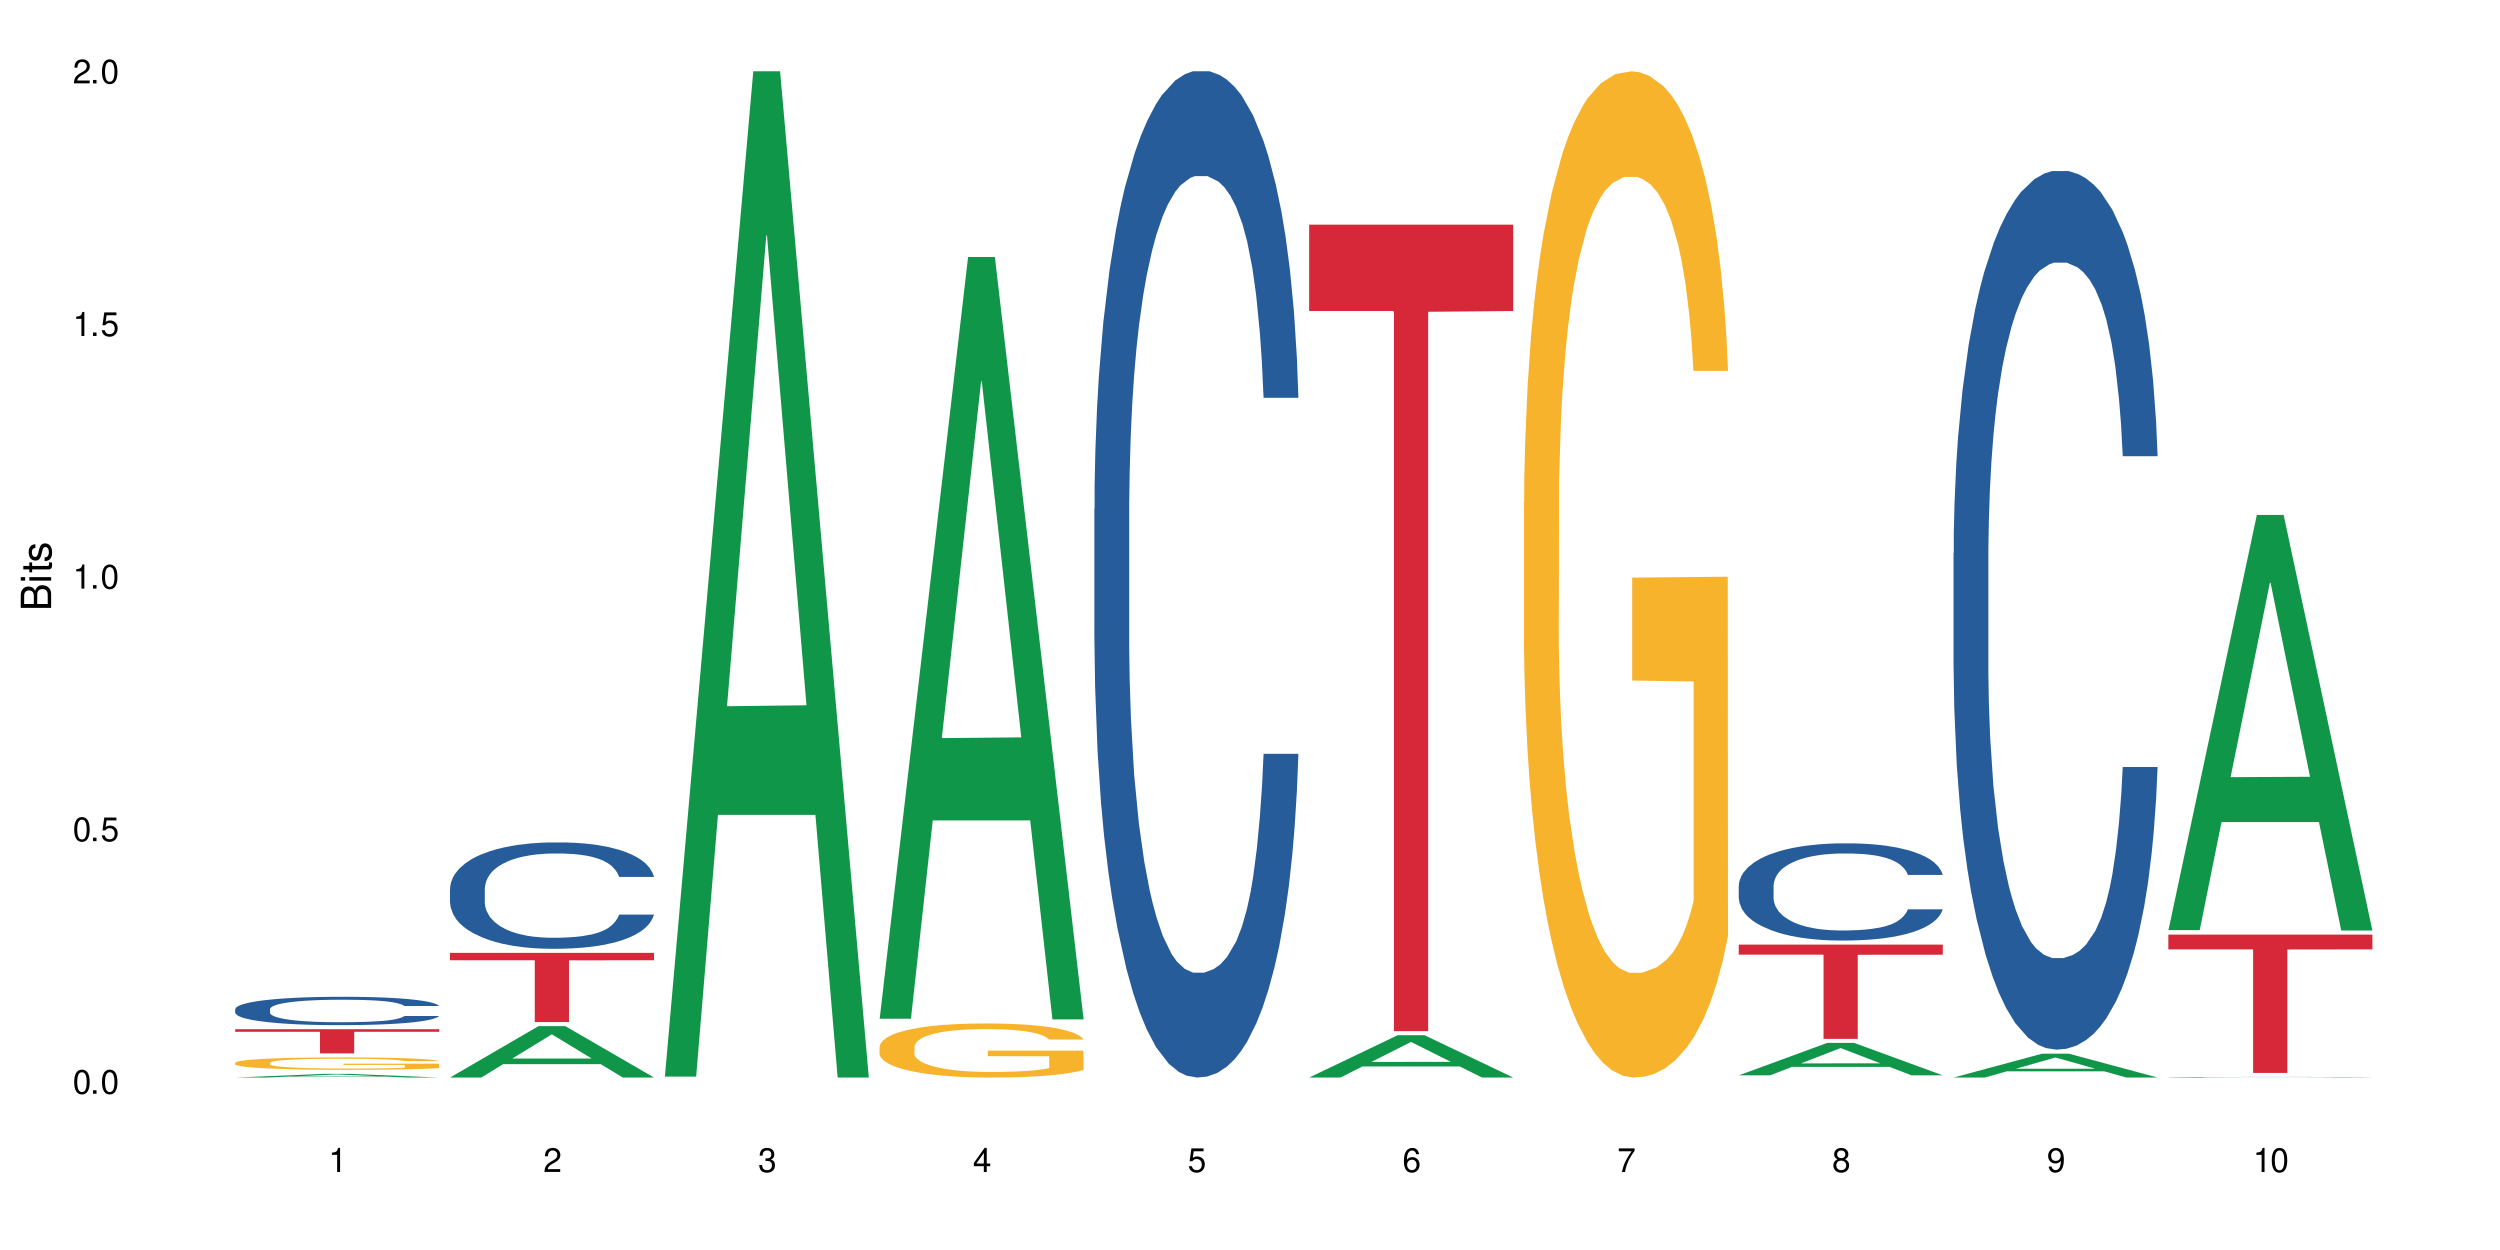 <?xml version="1.0" encoding="UTF-8"?>
<svg xmlns="http://www.w3.org/2000/svg" xmlns:xlink="http://www.w3.org/1999/xlink" width="720" height="360" viewBox="0 0 720 360">
<defs>
<g>
<g id="glyph-0-0">
</g>
<g id="glyph-0-1">
<path d="M 2.641 -6.938 C 2 -6.938 1.422 -6.656 1.078 -6.172 C 0.641 -5.562 0.406 -4.641 0.406 -3.359 C 0.406 -1.016 1.188 0.219 2.641 0.219 C 4.078 0.219 4.859 -1.016 4.859 -3.297 C 4.859 -4.641 4.656 -5.547 4.203 -6.172 C 3.844 -6.656 3.281 -6.938 2.641 -6.938 Z M 2.641 -6.188 C 3.547 -6.188 4 -5.25 4 -3.375 C 4 -1.406 3.562 -0.484 2.625 -0.484 C 1.734 -0.484 1.281 -1.438 1.281 -3.344 C 1.281 -5.25 1.734 -6.188 2.641 -6.188 Z M 2.641 -6.188 "/>
</g>
<g id="glyph-0-2">
<path d="M 1.828 -1 L 0.828 -1 L 0.828 0 L 1.828 0 Z M 1.828 -1 "/>
</g>
<g id="glyph-0-3">
<path d="M 4.562 -6.797 L 1.062 -6.797 L 0.547 -3.094 L 1.328 -3.094 C 1.719 -3.562 2.047 -3.734 2.578 -3.734 C 3.484 -3.734 4.062 -3.109 4.062 -2.094 C 4.062 -1.125 3.484 -0.531 2.578 -0.531 C 1.828 -0.531 1.375 -0.906 1.188 -1.672 L 0.328 -1.672 C 0.453 -1.109 0.547 -0.844 0.75 -0.594 C 1.125 -0.078 1.828 0.219 2.594 0.219 C 3.969 0.219 4.922 -0.781 4.922 -2.219 C 4.922 -3.562 4.031 -4.484 2.719 -4.484 C 2.25 -4.484 1.859 -4.359 1.469 -4.062 L 1.734 -5.969 L 4.562 -5.969 Z M 4.562 -6.797 "/>
</g>
<g id="glyph-0-4">
<path d="M 2.484 -4.938 L 2.484 0 L 3.328 0 L 3.328 -6.938 L 2.766 -6.938 C 2.469 -5.875 2.281 -5.734 0.984 -5.562 L 0.984 -4.938 Z M 2.484 -4.938 "/>
</g>
<g id="glyph-0-5">
<path d="M 4.859 -0.828 L 1.281 -0.828 C 1.359 -1.406 1.672 -1.781 2.5 -2.281 L 3.469 -2.828 C 4.406 -3.344 4.906 -4.062 4.906 -4.906 C 4.906 -5.484 4.672 -6.031 4.266 -6.406 C 3.859 -6.766 3.375 -6.938 2.719 -6.938 C 1.859 -6.938 1.219 -6.625 0.844 -6.031 C 0.609 -5.672 0.5 -5.234 0.484 -4.531 L 1.328 -4.531 C 1.359 -5.016 1.406 -5.281 1.531 -5.516 C 1.75 -5.938 2.188 -6.203 2.703 -6.203 C 3.469 -6.203 4.031 -5.641 4.031 -4.891 C 4.031 -4.344 3.719 -3.859 3.125 -3.516 L 2.234 -3 C 0.812 -2.172 0.406 -1.531 0.328 -0.016 L 4.859 -0.016 Z M 4.859 -0.828 "/>
</g>
<g id="glyph-0-6">
<path d="M 2.125 -3.188 L 2.578 -3.188 C 3.5 -3.188 3.984 -2.766 3.984 -1.922 C 3.984 -1.062 3.469 -0.531 2.594 -0.531 C 1.656 -0.531 1.203 -1 1.156 -2.016 L 0.312 -2.016 C 0.344 -1.453 0.438 -1.094 0.609 -0.781 C 0.953 -0.109 1.625 0.219 2.547 0.219 C 3.953 0.219 4.859 -0.625 4.859 -1.938 C 4.859 -2.828 4.516 -3.297 3.703 -3.594 C 4.344 -3.844 4.656 -4.328 4.656 -5.031 C 4.656 -6.219 3.875 -6.938 2.578 -6.938 C 1.203 -6.938 0.484 -6.172 0.453 -4.703 L 1.297 -4.703 C 1.312 -5.125 1.344 -5.359 1.453 -5.578 C 1.641 -5.969 2.062 -6.203 2.594 -6.203 C 3.344 -6.203 3.797 -5.75 3.797 -5 C 3.797 -4.516 3.609 -4.219 3.25 -4.047 C 3.016 -3.953 2.703 -3.922 2.125 -3.906 Z M 2.125 -3.188 "/>
</g>
<g id="glyph-0-7">
<path d="M 3.141 -1.672 L 3.141 0 L 3.984 0 L 3.984 -1.672 L 4.984 -1.672 L 4.984 -2.438 L 3.984 -2.438 L 3.984 -6.938 L 3.359 -6.938 L 0.266 -2.578 L 0.266 -1.672 Z M 3.141 -2.438 L 1 -2.438 L 3.141 -5.5 Z M 3.141 -2.438 "/>
</g>
<g id="glyph-0-8">
<path d="M 4.781 -5.125 C 4.609 -6.266 3.891 -6.938 2.844 -6.938 C 2.094 -6.938 1.422 -6.578 1.031 -5.953 C 0.594 -5.266 0.406 -4.422 0.406 -3.172 C 0.406 -2 0.578 -1.25 0.984 -0.641 C 1.359 -0.078 1.953 0.219 2.703 0.219 C 3.984 0.219 4.922 -0.75 4.922 -2.094 C 4.922 -3.375 4.062 -4.281 2.844 -4.281 C 2.172 -4.281 1.641 -4.031 1.281 -3.516 C 1.281 -5.234 1.828 -6.188 2.797 -6.188 C 3.391 -6.188 3.797 -5.797 3.938 -5.125 Z M 2.734 -3.531 C 3.547 -3.531 4.062 -2.953 4.062 -2.031 C 4.062 -1.156 3.484 -0.531 2.703 -0.531 C 1.922 -0.531 1.328 -1.188 1.328 -2.078 C 1.328 -2.938 1.906 -3.531 2.734 -3.531 Z M 2.734 -3.531 "/>
</g>
<g id="glyph-0-9">
<path d="M 4.984 -6.797 L 0.438 -6.797 L 0.438 -5.969 L 4.109 -5.969 C 2.5 -3.656 1.828 -2.234 1.328 0 L 2.219 0 C 2.594 -2.172 3.453 -4.047 4.984 -6.094 Z M 4.984 -6.797 "/>
</g>
<g id="glyph-0-10">
<path d="M 3.75 -3.656 C 4.469 -4.094 4.688 -4.438 4.688 -5.078 C 4.688 -6.172 3.844 -6.938 2.641 -6.938 C 1.438 -6.938 0.594 -6.172 0.594 -5.094 C 0.594 -4.438 0.812 -4.094 1.516 -3.656 C 0.734 -3.266 0.359 -2.703 0.359 -1.922 C 0.359 -0.656 1.281 0.219 2.641 0.219 C 3.984 0.219 4.922 -0.656 4.922 -1.922 C 4.922 -2.703 4.531 -3.266 3.75 -3.656 Z M 2.641 -6.188 C 3.359 -6.188 3.812 -5.75 3.812 -5.062 C 3.812 -4.406 3.344 -3.984 2.641 -3.984 C 1.922 -3.984 1.453 -4.406 1.453 -5.078 C 1.453 -5.75 1.922 -6.188 2.641 -6.188 Z M 2.641 -3.266 C 3.484 -3.266 4.062 -2.719 4.062 -1.906 C 4.062 -1.078 3.484 -0.531 2.625 -0.531 C 1.797 -0.531 1.219 -1.094 1.219 -1.906 C 1.219 -2.719 1.781 -3.266 2.641 -3.266 Z M 2.641 -3.266 "/>
</g>
<g id="glyph-0-11">
<path d="M 0.516 -1.578 C 0.672 -0.453 1.406 0.219 2.438 0.219 C 3.188 0.219 3.859 -0.141 4.266 -0.766 C 4.688 -1.453 4.891 -2.297 4.891 -3.547 C 4.891 -4.719 4.703 -5.453 4.312 -6.078 C 3.938 -6.641 3.344 -6.938 2.594 -6.938 C 1.297 -6.938 0.359 -5.969 0.359 -4.625 C 0.359 -3.344 1.234 -2.453 2.453 -2.453 C 3.094 -2.453 3.578 -2.672 4.016 -3.203 C 4 -1.484 3.469 -0.531 2.5 -0.531 C 1.906 -0.531 1.484 -0.906 1.359 -1.578 Z M 2.578 -6.203 C 3.375 -6.203 3.969 -5.531 3.969 -4.641 C 3.969 -3.797 3.391 -3.188 2.547 -3.188 C 1.734 -3.188 1.234 -3.766 1.234 -4.688 C 1.234 -5.562 1.797 -6.203 2.578 -6.203 Z M 2.578 -6.203 "/>
</g>
<g id="glyph-1-0">
</g>
<g id="glyph-1-1">
<path d="M 0 -0.953 L 0 -4.891 C 0 -5.719 -0.234 -6.344 -0.734 -6.797 C -1.188 -7.234 -1.812 -7.469 -2.5 -7.469 C -3.547 -7.469 -4.188 -7 -4.625 -5.875 C -4.984 -6.688 -5.625 -7.094 -6.531 -7.094 C -7.172 -7.094 -7.734 -6.859 -8.141 -6.391 C -8.562 -5.922 -8.75 -5.344 -8.75 -4.5 L -8.75 -0.953 Z M -4.984 -2.062 L -7.766 -2.062 L -7.766 -4.219 C -7.766 -4.844 -7.688 -5.203 -7.453 -5.5 C -7.219 -5.812 -6.859 -5.969 -6.375 -5.969 C -5.891 -5.969 -5.531 -5.812 -5.297 -5.5 C -5.062 -5.203 -4.984 -4.844 -4.984 -4.219 Z M -0.984 -2.062 L -4 -2.062 L -4 -4.781 C -4 -5.766 -3.438 -6.359 -2.484 -6.359 C -1.547 -6.359 -0.984 -5.766 -0.984 -4.781 Z M -0.984 -2.062 "/>
</g>
<g id="glyph-1-2">
<path d="M -6.281 -1.797 L -6.281 -0.797 L 0 -0.797 L 0 -1.797 Z M -8.75 -1.797 L -8.75 -0.797 L -7.484 -0.797 L -7.484 -1.797 Z M -8.75 -1.797 "/>
</g>
<g id="glyph-1-3">
<path d="M -6.281 -3.047 L -6.281 -2.016 L -8.016 -2.016 L -8.016 -1.016 L -6.281 -1.016 L -6.281 -0.172 L -5.469 -0.172 L -5.469 -1.016 L -0.719 -1.016 C -0.078 -1.016 0.281 -1.453 0.281 -2.234 C 0.281 -2.5 0.25 -2.719 0.188 -3.047 L -0.641 -3.047 C -0.609 -2.906 -0.594 -2.766 -0.594 -2.562 C -0.594 -2.141 -0.719 -2.016 -1.156 -2.016 L -5.469 -2.016 L -5.469 -3.047 Z M -6.281 -3.047 "/>
</g>
<g id="glyph-1-4">
<path d="M -4.531 -5.25 C -5.766 -5.25 -6.469 -4.422 -6.469 -2.969 C -6.469 -1.516 -5.719 -0.562 -4.547 -0.562 C -3.562 -0.562 -3.094 -1.062 -2.734 -2.562 L -2.516 -3.484 C -2.344 -4.188 -2.094 -4.469 -1.641 -4.469 C -1.047 -4.469 -0.641 -3.875 -0.641 -3 C -0.641 -2.453 -0.797 -2 -1.062 -1.75 C -1.25 -1.594 -1.422 -1.531 -1.875 -1.469 L -1.875 -0.406 C -0.422 -0.453 0.281 -1.266 0.281 -2.922 C 0.281 -4.5 -0.5 -5.516 -1.719 -5.516 C -2.656 -5.516 -3.172 -4.984 -3.469 -3.734 L -3.703 -2.766 C -3.891 -1.953 -4.156 -1.609 -4.594 -1.609 C -5.188 -1.609 -5.547 -2.125 -5.547 -2.938 C -5.547 -3.75 -5.203 -4.172 -4.531 -4.203 Z M -4.531 -5.25 "/>
</g>
</g>
</defs>
<rect x="-72" y="-36" width="864" height="432" fill="rgb(100%, 100%, 100%)" fill-opacity="1"/>
<path fill-rule="nonzero" fill="rgb(6.275%, 58.824%, 28.235%)" fill-opacity="1" d="M 67.73 310.332 L 67.793 310.332 L 93.223 309.277 L 100.945 309.277 L 126.5 310.332 L 117.52 310.332 L 111.117 310.059 L 83.051 310.059 L 76.773 310.332 L 67.73 310.332 L 85.75 309.941 L 108.543 309.941 L 97.176 309.449 L 96.926 309.449 L 85.688 309.941 L 85.75 309.941 Z M 67.73 310.332 "/>
<path fill-rule="nonzero" fill="rgb(14.51%, 36.078%, 60%)" fill-opacity="1" d="M 67.73 290.633 L 67.801 290.625 L 67.801 290.445 L 68.02 290.16 L 68.52 289.805 L 69.02 289.555 L 70.312 289.117 L 72.102 288.691 L 73.965 288.363 L 75.328 288.168 L 76.547 288.02 L 79.34 287.742 L 81.133 287.602 L 83.066 287.473 L 85.434 287.348 L 87.152 287.273 L 91.023 287.152 L 93.891 287.102 L 96.113 287.078 L 100.914 287.078 L 103.781 287.109 L 105.859 287.145 L 108.152 287.207 L 110.086 287.273 L 113.457 287.438 L 116.465 287.645 L 117.828 287.766 L 119.977 287.996 L 121.625 288.219 L 122.773 288.414 L 124.062 288.691 L 125.207 289.027 L 126.07 289.406 L 126.5 289.727 L 116.465 289.727 L 115.965 289.43 L 115.391 289.199 L 114.316 288.891 L 113.238 288.676 L 111.734 288.461 L 110.375 288.316 L 108.512 288.176 L 106.863 288.086 L 105.141 288.02 L 103.492 287.973 L 100.34 287.93 L 96.684 287.93 L 95.324 287.945 L 92.527 288.004 L 91.023 288.055 L 88.871 288.16 L 87.367 288.258 L 85.578 288.406 L 84.359 288.535 L 82.852 288.727 L 81.777 288.898 L 80.559 289.145 L 79.844 289.332 L 79.199 289.543 L 78.625 289.789 L 78.195 290.051 L 77.906 290.324 L 77.766 290.594 L 77.766 291.75 L 77.906 292.02 L 78.266 292.332 L 79.199 292.789 L 80.559 293.184 L 82.137 293.496 L 83.641 293.719 L 84.5 293.824 L 85.648 293.945 L 87.441 294.094 L 90.02 294.242 L 91.523 294.301 L 93.816 294.363 L 96.184 294.391 L 99.336 294.391 L 102.133 294.363 L 103.996 294.324 L 105.93 294.266 L 108.582 294.137 L 110.23 294.02 L 111.664 293.879 L 112.738 293.734 L 113.457 293.617 L 114.531 293.387 L 115.391 293.133 L 116.035 292.871 L 116.465 292.617 L 126.5 292.617 L 126.07 292.914 L 125.422 293.207 L 124.777 293.422 L 123.777 293.684 L 122.629 293.914 L 120.98 294.176 L 119.617 294.348 L 117.828 294.535 L 116.18 294.676 L 114.387 294.801 L 111.734 294.953 L 110.016 295.027 L 108.152 295.094 L 105.93 295.152 L 103.137 295.207 L 100.125 295.234 L 97.328 295.242 L 94.32 295.227 L 92.098 295.199 L 89.16 295.133 L 85.504 294.996 L 82.852 294.855 L 80.773 294.715 L 78.984 294.562 L 76.977 294.363 L 74.395 294.035 L 72.82 293.781 L 71.746 293.57 L 70.527 293.281 L 69.664 293.02 L 68.664 292.602 L 67.945 292.07 L 67.73 291.66 Z M 67.73 290.633 "/>
<path fill-rule="nonzero" fill="rgb(96.863%, 70.196%, 16.863%)" fill-opacity="1" d="M 67.73 306.07 L 67.801 306.066 L 67.801 306 L 68.09 305.852 L 68.805 305.652 L 69.738 305.484 L 70.742 305.355 L 71.387 305.285 L 72.461 305.188 L 73.395 305.117 L 75.758 304.969 L 78.77 304.832 L 80.418 304.773 L 82.281 304.719 L 84.93 304.656 L 86.148 304.633 L 89.875 304.582 L 94.105 304.547 L 98.762 304.539 L 100.914 304.539 L 103.852 304.555 L 107.863 304.59 L 110.16 304.621 L 111.949 304.656 L 113.812 304.699 L 116.105 304.762 L 118.258 304.84 L 119.977 304.918 L 121.695 305.02 L 123.129 305.121 L 124.348 305.238 L 125.422 305.375 L 126.07 305.488 L 126.5 305.602 L 116.535 305.602 L 115.965 305.488 L 115.32 305.398 L 114.242 305.293 L 113.168 305.215 L 112.094 305.152 L 110.086 305.066 L 108.367 305.016 L 106.215 304.969 L 104.137 304.938 L 101.773 304.918 L 100.34 304.914 L 96.543 304.914 L 93.102 304.938 L 91.094 304.961 L 89.66 304.988 L 87.656 305.039 L 86.438 305.078 L 85.719 305.102 L 83.57 305.203 L 82.137 305.297 L 81.348 305.355 L 80.344 305.457 L 79.629 305.543 L 78.84 305.676 L 78.41 305.773 L 77.836 305.992 L 77.766 306.582 L 77.98 306.707 L 78.41 306.84 L 78.984 306.957 L 79.844 307.082 L 80.703 307.176 L 82.207 307.305 L 83.496 307.387 L 84.5 307.445 L 86.438 307.531 L 87.227 307.562 L 89.09 307.621 L 91.023 307.664 L 93.387 307.703 L 95.18 307.723 L 98.047 307.742 L 101.703 307.742 L 106 307.723 L 108.727 307.695 L 110.59 307.668 L 111.809 307.645 L 113.312 307.609 L 114.387 307.578 L 115.391 307.543 L 116.609 307.484 L 116.609 306.707 L 98.906 306.703 L 98.906 306.336 L 126.426 306.332 L 126.5 307.609 L 124.992 307.699 L 123.129 307.781 L 121.34 307.848 L 119.477 307.902 L 116.824 307.965 L 114.672 308.004 L 111.375 308.051 L 108.367 308.078 L 105.215 308.102 L 102.418 308.109 L 99.121 308.113 L 96.184 308.105 L 93.031 308.086 L 90.52 308.059 L 88.227 308.027 L 85.934 307.984 L 83.066 307.918 L 81.203 307.859 L 79.27 307.793 L 77.336 307.711 L 75.613 307.621 L 74.469 307.555 L 73.32 307.477 L 72.102 307.379 L 70.957 307.266 L 70.098 307.164 L 69.309 307.051 L 68.734 306.945 L 68.16 306.797 L 67.875 306.68 L 67.73 306.578 Z M 67.73 306.07 "/>
<path fill-rule="nonzero" fill="rgb(83.922%, 15.686%, 22.353%)" fill-opacity="1" d="M 67.73 296.406 L 126.5 296.406 L 126.5 297.152 L 102.008 297.16 L 102.008 303.375 L 92.152 303.375 L 92.152 297.164 L 92.008 297.152 L 67.73 297.152 Z M 67.73 296.406 "/>
<path fill-rule="nonzero" fill="rgb(6.275%, 58.824%, 28.235%)" fill-opacity="1" d="M 129.594 310.32 L 129.656 310.305 L 155.082 295.527 L 162.805 295.527 L 188.359 310.332 L 179.383 310.332 L 172.977 306.469 L 144.91 306.469 L 138.633 310.32 L 129.594 310.32 L 147.613 304.867 L 170.402 304.855 L 159.039 297.945 L 158.914 297.934 L 158.789 297.973 L 147.547 304.855 L 147.613 304.867 Z M 129.594 310.32 "/>
<path fill-rule="nonzero" fill="rgb(14.51%, 36.078%, 60%)" fill-opacity="1" d="M 129.594 255.953 L 129.664 255.922 L 129.664 255.25 L 129.879 254.188 L 130.379 252.844 L 130.883 251.918 L 132.172 250.266 L 133.965 248.672 L 135.828 247.438 L 137.188 246.711 L 138.406 246.152 L 141.203 245.113 L 142.992 244.582 L 144.93 244.105 L 147.293 243.629 L 149.016 243.352 L 152.883 242.902 L 155.75 242.707 L 157.973 242.621 L 162.773 242.621 L 165.641 242.734 L 167.719 242.875 L 170.012 243.098 L 171.949 243.352 L 175.316 243.965 L 178.324 244.75 L 179.688 245.199 L 181.836 246.066 L 183.484 246.906 L 184.633 247.637 L 185.922 248.672 L 187.07 249.93 L 187.93 251.359 L 188.359 252.562 L 178.324 252.562 L 177.824 251.441 L 177.25 250.574 L 176.176 249.426 L 175.102 248.613 L 173.598 247.805 L 172.234 247.27 L 170.371 246.738 L 168.723 246.402 L 167.004 246.152 L 165.355 245.984 L 162.199 245.816 L 158.547 245.816 L 157.184 245.871 L 154.391 246.094 L 152.883 246.289 L 150.734 246.684 L 149.23 247.047 L 147.438 247.605 L 146.219 248.082 L 144.715 248.812 L 143.641 249.457 L 142.422 250.379 L 141.703 251.078 L 141.059 251.863 L 140.484 252.789 L 140.055 253.766 L 139.77 254.805 L 139.625 255.812 L 139.625 260.152 L 139.77 261.16 L 140.129 262.336 L 141.059 264.043 L 142.422 265.527 L 143.996 266.703 L 145.504 267.543 L 146.363 267.938 L 147.508 268.387 L 149.301 268.945 L 151.879 269.504 L 153.387 269.73 L 155.68 269.953 L 158.043 270.066 L 161.199 270.066 L 163.992 269.953 L 165.855 269.812 L 167.789 269.59 L 170.441 269.113 L 172.09 268.664 L 173.523 268.133 L 174.598 267.602 L 175.316 267.152 L 176.391 266.285 L 177.25 265.332 L 177.895 264.352 L 178.324 263.402 L 188.359 263.402 L 187.93 264.52 L 187.285 265.613 L 186.641 266.426 L 185.637 267.406 L 184.488 268.273 L 182.84 269.254 L 181.48 269.898 L 179.688 270.598 L 178.039 271.129 L 176.246 271.605 L 173.598 272.164 L 171.875 272.445 L 170.012 272.699 L 167.789 272.922 L 164.996 273.117 L 161.984 273.23 L 159.191 273.258 L 156.18 273.203 L 153.957 273.09 L 151.02 272.836 L 147.367 272.332 L 144.715 271.801 L 142.637 271.27 L 140.844 270.711 L 138.836 269.953 L 136.258 268.723 L 134.68 267.77 L 133.605 266.984 L 132.387 265.895 L 131.527 264.914 L 130.523 263.344 L 129.809 261.355 L 129.594 259.816 Z M 129.594 255.953 "/>
<path fill-rule="nonzero" fill="rgb(83.922%, 15.686%, 22.353%)" fill-opacity="1" d="M 129.594 274.422 L 188.359 274.422 L 188.359 276.555 L 163.867 276.574 L 163.867 294.363 L 154.012 294.363 L 154.012 276.594 L 153.871 276.555 L 129.594 276.555 Z M 129.594 274.422 "/>
<path fill-rule="nonzero" fill="rgb(6.275%, 58.824%, 28.235%)" fill-opacity="1" d="M 191.453 310.059 L 191.516 309.789 L 216.945 20.527 L 224.668 20.527 L 250.219 310.332 L 241.242 310.332 L 234.84 234.684 L 206.773 234.684 L 200.492 310.059 L 191.453 310.059 L 209.473 203.391 L 232.266 203.117 L 220.898 67.875 L 220.773 67.602 L 220.648 68.418 L 209.41 203.117 L 209.473 203.391 Z M 191.453 310.059 "/>
<path fill-rule="nonzero" fill="rgb(6.275%, 58.824%, 28.235%)" fill-opacity="1" d="M 253.312 293.391 L 253.375 293.184 L 278.805 74.023 L 286.527 74.023 L 312.082 293.594 L 303.102 293.594 L 296.699 236.281 L 268.633 236.281 L 262.355 293.391 L 253.312 293.391 L 271.332 212.57 L 294.125 212.363 L 282.762 109.898 L 282.633 109.691 L 282.508 110.309 L 271.27 212.363 L 271.332 212.57 Z M 253.312 293.391 "/>
<path fill-rule="nonzero" fill="rgb(96.863%, 70.196%, 16.863%)" fill-opacity="1" d="M 253.312 301.43 L 253.387 301.414 L 253.387 301.129 L 253.672 300.492 L 254.387 299.609 L 255.32 298.883 L 256.324 298.316 L 256.969 298.016 L 258.043 297.59 L 258.977 297.277 L 261.34 296.637 L 264.352 296.039 L 266 295.781 L 267.863 295.543 L 270.516 295.27 L 271.73 295.172 L 275.461 294.945 L 279.688 294.801 L 284.348 294.758 L 286.496 294.773 L 289.434 294.832 L 293.449 294.988 L 295.742 295.129 L 297.531 295.27 L 299.395 295.457 L 301.691 295.742 L 303.84 296.082 L 305.559 296.422 L 307.281 296.852 L 308.715 297.305 L 309.93 297.801 L 311.008 298.398 L 311.652 298.898 L 312.082 299.395 L 302.121 299.395 L 301.547 298.898 L 300.902 298.516 L 299.824 298.043 L 298.75 297.703 L 297.676 297.434 L 295.668 297.062 L 293.949 296.836 L 291.801 296.637 L 289.723 296.508 L 287.355 296.422 L 285.922 296.395 L 282.125 296.395 L 278.684 296.496 L 276.676 296.609 L 275.242 296.723 L 273.238 296.934 L 272.02 297.105 L 271.301 297.219 L 269.152 297.66 L 267.719 298.059 L 266.93 298.328 L 265.926 298.754 L 265.211 299.141 L 264.422 299.707 L 263.992 300.137 L 263.418 301.102 L 263.348 303.664 L 263.562 304.203 L 263.992 304.785 L 264.566 305.297 L 265.426 305.84 L 266.285 306.25 L 267.789 306.805 L 269.082 307.176 L 270.082 307.418 L 272.02 307.801 L 272.809 307.93 L 274.672 308.184 L 276.605 308.383 L 278.973 308.555 L 280.762 308.641 L 283.629 308.711 L 287.285 308.711 L 291.586 308.625 L 294.309 308.512 L 296.172 308.398 L 297.391 308.297 L 298.895 308.141 L 299.969 308 L 300.973 307.844 L 302.191 307.602 L 302.191 304.203 L 284.488 304.188 L 284.488 302.594 L 312.008 302.582 L 312.082 308.141 L 310.578 308.527 L 308.715 308.895 L 306.922 309.18 L 305.059 309.422 L 302.406 309.691 L 300.258 309.863 L 296.961 310.062 L 293.949 310.191 L 290.797 310.277 L 288 310.316 L 284.703 310.332 L 281.766 310.305 L 278.613 310.219 L 276.105 310.105 L 273.812 309.961 L 271.516 309.777 L 268.652 309.48 L 266.789 309.238 L 264.852 308.938 L 262.918 308.582 L 261.195 308.199 L 260.051 307.902 L 258.902 307.559 L 257.684 307.133 L 256.539 306.648 L 255.68 306.207 L 254.891 305.711 L 254.316 305.242 L 253.742 304.602 L 253.457 304.09 L 253.312 303.648 Z M 253.312 301.43 "/>
<path fill-rule="nonzero" fill="rgb(14.51%, 36.078%, 60%)" fill-opacity="1" d="M 315.176 146.621 L 315.246 146.355 L 315.246 140 L 315.461 129.934 L 315.961 117.215 L 316.465 108.477 L 317.754 92.844 L 319.547 77.746 L 321.41 66.09 L 322.77 59.203 L 323.988 53.902 L 326.785 44.102 L 328.578 39.07 L 330.512 34.566 L 332.875 30.062 L 334.598 27.414 L 338.465 23.176 L 341.332 21.32 L 343.555 20.527 L 348.355 20.527 L 351.223 21.586 L 353.301 22.91 L 355.594 25.031 L 357.531 27.414 L 360.898 33.242 L 363.91 40.66 L 365.27 44.898 L 367.422 53.109 L 369.07 61.055 L 370.215 67.945 L 371.504 77.746 L 372.652 89.668 L 373.512 103.176 L 373.941 114.566 L 363.91 114.566 L 363.406 103.973 L 362.832 95.758 L 361.758 84.898 L 360.684 77.215 L 359.18 69.535 L 357.816 64.5 L 355.953 59.469 L 354.305 56.289 L 352.586 53.902 L 350.938 52.316 L 347.785 50.727 L 344.129 50.727 L 342.766 51.254 L 339.973 53.375 L 338.465 55.23 L 336.316 58.938 L 334.812 62.383 L 333.02 67.68 L 331.801 72.184 L 330.297 79.07 L 329.223 85.164 L 328.004 93.906 L 327.285 100.527 L 326.641 107.945 L 326.066 116.688 L 325.637 125.957 L 325.352 135.762 L 325.207 145.297 L 325.207 186.355 L 325.352 195.895 L 325.711 207.02 L 326.641 223.18 L 328.004 237.219 L 329.578 248.344 L 331.086 256.293 L 331.945 260 L 333.09 264.238 L 334.883 269.535 L 337.465 274.836 L 338.969 276.953 L 341.262 279.074 L 343.625 280.133 L 346.781 280.133 L 349.574 279.074 L 351.438 277.75 L 353.375 275.629 L 356.023 271.125 L 357.672 266.887 L 359.105 261.855 L 360.184 256.82 L 360.898 252.582 L 361.973 244.371 L 362.832 235.363 L 363.48 226.094 L 363.91 217.086 L 373.941 217.086 L 373.512 227.684 L 372.867 238.012 L 372.223 245.695 L 371.219 254.969 L 370.07 263.18 L 368.422 272.449 L 367.062 278.543 L 365.27 285.168 L 363.621 290.199 L 361.832 294.703 L 359.18 300 L 357.457 302.648 L 355.594 305.035 L 353.375 307.152 L 350.578 309.008 L 347.57 310.066 L 344.773 310.332 L 341.762 309.801 L 339.543 308.742 L 336.602 306.359 L 332.949 301.59 L 330.297 296.559 L 328.219 291.523 L 326.426 286.227 L 324.418 279.074 L 321.84 267.418 L 320.262 258.41 L 319.188 250.992 L 317.969 240.664 L 317.109 231.391 L 316.105 216.555 L 315.391 197.746 L 315.176 183.18 Z M 315.176 146.621 "/>
<path fill-rule="nonzero" fill="rgb(6.275%, 58.824%, 28.235%)" fill-opacity="1" d="M 377.035 310.32 L 377.098 310.309 L 402.527 298.137 L 410.25 298.137 L 435.805 310.332 L 426.824 310.332 L 420.422 307.148 L 392.355 307.148 L 386.078 310.32 L 377.035 310.32 L 395.055 305.832 L 417.848 305.82 L 406.48 300.129 L 406.355 300.117 L 406.23 300.152 L 394.992 305.82 L 395.055 305.832 Z M 377.035 310.32 "/>
<path fill-rule="nonzero" fill="rgb(83.922%, 15.686%, 22.353%)" fill-opacity="1" d="M 377.035 64.711 L 435.805 64.711 L 435.805 89.574 L 411.312 89.793 L 411.312 296.973 L 401.457 296.973 L 401.457 90.012 L 401.312 89.574 L 377.035 89.574 Z M 377.035 64.711 "/>
<path fill-rule="nonzero" fill="rgb(96.863%, 70.196%, 16.863%)" fill-opacity="1" d="M 438.895 144.652 L 438.969 144.387 L 438.969 139.094 L 439.254 127.184 L 439.973 110.777 L 440.902 97.277 L 441.906 86.691 L 442.551 81.133 L 443.625 73.195 L 444.559 67.371 L 446.922 55.461 L 449.934 44.348 L 451.582 39.582 L 453.445 35.082 L 456.098 30.055 L 457.316 28.203 L 461.043 23.965 L 465.27 21.32 L 469.93 20.527 L 472.078 20.789 L 475.016 21.848 L 479.031 24.762 L 481.324 27.406 L 483.117 30.055 L 484.98 33.496 L 487.273 38.789 L 489.422 45.141 L 491.141 51.492 L 492.863 59.43 L 494.297 67.902 L 495.516 77.164 L 496.59 88.281 L 497.234 97.543 L 497.664 106.805 L 487.703 106.805 L 487.129 97.543 L 486.484 90.398 L 485.41 81.664 L 484.332 75.312 L 483.258 70.281 L 481.254 63.402 L 479.531 59.168 L 477.383 55.461 L 475.305 53.078 L 472.938 51.492 L 471.504 50.961 L 467.707 50.961 L 464.266 52.816 L 462.262 54.934 L 460.828 57.051 L 458.82 61.02 L 457.602 64.195 L 456.887 66.312 L 454.734 74.516 L 453.301 81.93 L 452.512 86.957 L 451.512 94.898 L 450.793 102.043 L 450.004 112.629 L 449.574 120.57 L 449 138.566 L 448.93 186.207 L 449.145 196.262 L 449.574 207.113 L 450.148 216.641 L 451.008 226.699 L 451.867 234.375 L 453.375 244.695 L 454.664 251.578 L 455.668 256.078 L 457.602 263.223 L 458.391 265.605 L 460.254 270.367 L 462.188 274.074 L 464.555 277.25 L 466.344 278.836 L 469.211 280.16 L 472.867 280.16 L 477.168 278.574 L 479.891 276.457 L 481.754 274.34 L 482.973 272.484 L 484.477 269.574 L 485.551 266.926 L 486.555 264.016 L 487.773 259.516 L 487.773 196.262 L 470.07 195.996 L 470.07 166.355 L 497.594 166.09 L 497.664 269.574 L 496.16 276.719 L 494.297 283.602 L 492.504 288.895 L 490.641 293.395 L 487.988 298.422 L 485.84 301.598 L 482.543 305.305 L 479.531 307.688 L 476.379 309.273 L 473.582 310.066 L 470.285 310.332 L 467.348 309.805 L 464.195 308.215 L 461.688 306.098 L 459.395 303.453 L 457.102 300.012 L 454.234 294.453 L 452.371 289.953 L 450.434 284.395 L 448.5 277.777 L 446.781 270.633 L 445.633 265.074 L 444.484 258.723 L 443.27 250.781 L 442.121 241.785 L 441.262 233.578 L 440.473 224.316 L 439.898 215.582 L 439.328 203.672 L 439.039 194.145 L 438.895 185.941 Z M 438.895 144.652 "/>
<path fill-rule="nonzero" fill="rgb(6.275%, 58.824%, 28.235%)" fill-opacity="1" d="M 500.758 309.691 L 500.82 309.684 L 526.25 300.355 L 533.973 300.355 L 559.523 309.703 L 550.547 309.703 L 544.141 307.262 L 516.078 307.262 L 509.797 309.691 L 500.758 309.691 L 518.777 306.254 L 541.566 306.242 L 530.203 301.883 L 530.078 301.875 L 529.953 301.898 L 518.715 306.242 L 518.777 306.254 Z M 500.758 309.691 "/>
<path fill-rule="nonzero" fill="rgb(14.51%, 36.078%, 60%)" fill-opacity="1" d="M 500.758 255.074 L 500.828 255.047 L 500.828 254.434 L 501.043 253.461 L 501.547 252.234 L 502.047 251.391 L 503.336 249.879 L 505.129 248.422 L 506.992 247.297 L 508.355 246.633 L 509.57 246.121 L 512.367 245.172 L 514.16 244.688 L 516.094 244.25 L 518.461 243.816 L 520.18 243.562 L 524.051 243.152 L 526.914 242.973 L 529.137 242.895 L 533.938 242.895 L 536.805 243 L 538.883 243.125 L 541.18 243.332 L 543.113 243.562 L 546.48 244.125 L 549.492 244.84 L 550.852 245.25 L 553.004 246.043 L 554.652 246.809 L 555.797 247.477 L 557.09 248.422 L 558.234 249.574 L 559.094 250.879 L 559.523 251.977 L 549.492 251.977 L 548.988 250.953 L 548.418 250.16 L 547.34 249.113 L 546.266 248.371 L 544.762 247.629 L 543.398 247.141 L 541.535 246.656 L 539.887 246.348 L 538.168 246.121 L 536.52 245.965 L 533.367 245.812 L 529.711 245.812 L 528.348 245.863 L 525.555 246.066 L 524.051 246.246 L 521.898 246.605 L 520.395 246.938 L 518.602 247.449 L 517.383 247.883 L 515.879 248.551 L 514.805 249.137 L 513.586 249.98 L 512.867 250.621 L 512.223 251.336 L 511.652 252.184 L 511.219 253.078 L 510.934 254.023 L 510.789 254.945 L 510.789 258.91 L 510.934 259.832 L 511.293 260.906 L 512.223 262.465 L 513.586 263.82 L 515.164 264.895 L 516.668 265.664 L 517.527 266.023 L 518.676 266.43 L 520.465 266.941 L 523.047 267.453 L 524.551 267.66 L 526.844 267.863 L 529.211 267.965 L 532.363 267.965 L 535.156 267.863 L 537.02 267.734 L 538.957 267.531 L 541.609 267.098 L 543.258 266.688 L 544.691 266.199 L 545.766 265.715 L 546.48 265.305 L 547.555 264.512 L 548.418 263.641 L 549.062 262.746 L 549.492 261.879 L 559.523 261.879 L 559.094 262.902 L 558.449 263.898 L 557.805 264.641 L 556.801 265.535 L 555.656 266.328 L 554.008 267.223 L 552.645 267.812 L 550.852 268.453 L 549.203 268.938 L 547.414 269.371 L 544.762 269.883 L 543.043 270.141 L 541.18 270.371 L 538.957 270.574 L 536.16 270.754 L 533.152 270.855 L 530.355 270.883 L 527.348 270.832 L 525.125 270.73 L 522.188 270.5 L 518.531 270.039 L 515.879 269.551 L 513.801 269.066 L 512.008 268.555 L 510.004 267.863 L 507.422 266.738 L 505.844 265.867 L 504.77 265.152 L 503.551 264.152 L 502.691 263.258 L 501.688 261.828 L 500.973 260.012 L 500.758 258.602 Z M 500.758 255.074 "/>
<path fill-rule="nonzero" fill="rgb(83.922%, 15.686%, 22.353%)" fill-opacity="1" d="M 500.758 272.047 L 559.523 272.047 L 559.523 274.953 L 535.031 274.977 L 535.031 299.191 L 525.18 299.191 L 525.18 275.004 L 525.035 274.953 L 500.758 274.953 Z M 500.758 272.047 "/>
<path fill-rule="nonzero" fill="rgb(6.275%, 58.824%, 28.235%)" fill-opacity="1" d="M 562.617 310.324 L 562.68 310.32 L 588.109 303.461 L 595.832 303.461 L 621.387 310.332 L 612.406 310.332 L 606.004 308.539 L 577.938 308.539 L 571.66 310.324 L 562.617 310.324 L 580.637 307.797 L 603.43 307.789 L 592.066 304.582 L 591.938 304.578 L 591.812 304.598 L 580.574 307.789 L 580.637 307.797 Z M 562.617 310.324 "/>
<path fill-rule="nonzero" fill="rgb(14.51%, 36.078%, 60%)" fill-opacity="1" d="M 562.617 159.363 L 562.691 159.133 L 562.691 153.582 L 562.906 144.793 L 563.406 133.691 L 563.906 126.062 L 565.199 112.414 L 566.988 99.23 L 568.852 89.055 L 570.215 83.043 L 571.434 78.418 L 574.227 69.859 L 576.02 65.465 L 577.953 61.531 L 580.32 57.602 L 582.039 55.289 L 585.91 51.59 L 588.777 49.969 L 591 49.273 L 595.801 49.273 L 598.668 50.199 L 600.746 51.355 L 603.039 53.207 L 604.973 55.289 L 608.344 60.375 L 611.352 66.852 L 612.715 70.555 L 614.863 77.723 L 616.512 84.66 L 617.66 90.676 L 618.949 99.23 L 620.098 109.641 L 620.957 121.434 L 621.387 131.379 L 611.352 131.379 L 610.852 122.129 L 610.277 114.961 L 609.203 105.477 L 608.129 98.77 L 606.621 92.062 L 605.262 87.668 L 603.398 83.273 L 601.75 80.5 L 600.027 78.418 L 598.379 77.027 L 595.227 75.641 L 591.57 75.641 L 590.211 76.105 L 587.414 77.953 L 585.91 79.574 L 583.762 82.812 L 582.254 85.816 L 580.465 90.441 L 579.246 94.375 L 577.738 100.387 L 576.664 105.707 L 575.445 113.34 L 574.73 119.121 L 574.086 125.598 L 573.512 133.23 L 573.082 141.324 L 572.793 149.883 L 572.652 158.207 L 572.652 194.059 L 572.793 202.383 L 573.152 212.098 L 574.086 226.207 L 575.445 238.465 L 577.023 248.176 L 578.527 255.117 L 579.387 258.355 L 580.535 262.055 L 582.328 266.68 L 584.906 271.305 L 586.41 273.156 L 588.707 275.008 L 591.07 275.93 L 594.223 275.93 L 597.02 275.008 L 598.883 273.848 L 600.816 272 L 603.469 268.066 L 605.117 264.367 L 606.551 259.973 L 607.625 255.578 L 608.344 251.879 L 609.418 244.707 L 610.277 236.844 L 610.922 228.75 L 611.352 220.887 L 621.387 220.887 L 620.957 230.137 L 620.312 239.156 L 619.664 245.863 L 618.664 253.961 L 617.516 261.129 L 615.867 269.223 L 614.504 274.543 L 612.715 280.324 L 611.066 284.719 L 609.273 288.652 L 606.621 293.277 L 604.902 295.59 L 603.039 297.672 L 600.816 299.523 L 598.023 301.141 L 595.012 302.066 L 592.219 302.297 L 589.207 301.836 L 586.984 300.91 L 584.047 298.828 L 580.391 294.664 L 577.738 290.27 L 575.66 285.875 L 573.871 281.25 L 571.863 275.008 L 569.281 264.828 L 567.707 256.965 L 566.633 250.488 L 565.414 241.469 L 564.555 233.375 L 563.551 220.422 L 562.832 204.004 L 562.617 191.281 Z M 562.617 159.363 "/>
<path fill-rule="nonzero" fill="rgb(6.275%, 58.824%, 28.235%)" fill-opacity="1" d="M 624.48 267.879 L 624.543 267.766 L 649.969 148.305 L 657.691 148.305 L 683.246 267.992 L 674.27 267.992 L 667.863 236.75 L 639.797 236.75 L 633.52 267.879 L 624.48 267.879 L 642.5 223.824 L 665.289 223.711 L 653.926 167.859 L 653.801 167.746 L 653.676 168.082 L 642.438 223.711 L 642.5 223.824 Z M 624.48 267.879 "/>
<path fill-rule="nonzero" fill="rgb(14.51%, 36.078%, 60%)" fill-opacity="1" d="M 624.48 310.238 L 624.551 310.238 L 624.551 310.234 L 624.766 310.227 L 625.266 310.219 L 625.77 310.215 L 627.059 310.207 L 628.852 310.195 L 630.715 310.188 L 632.074 310.184 L 633.293 310.184 L 636.09 310.176 L 637.879 310.172 L 639.816 310.172 L 642.18 310.168 L 643.902 310.168 L 647.77 310.164 L 664.898 310.164 L 666.836 310.168 L 670.203 310.172 L 673.215 310.176 L 674.574 310.176 L 676.727 310.184 L 678.375 310.188 L 679.52 310.191 L 680.809 310.195 L 681.957 310.203 L 682.816 310.211 L 683.246 310.219 L 673.215 310.219 L 672.711 310.211 L 672.137 310.207 L 671.062 310.199 L 669.988 310.195 L 668.484 310.191 L 667.121 310.188 L 665.258 310.188 L 663.609 310.184 L 661.891 310.184 L 660.242 310.18 L 652.07 310.18 L 649.277 310.184 L 645.621 310.184 L 644.117 310.188 L 642.324 310.191 L 641.105 310.191 L 639.602 310.195 L 638.527 310.199 L 637.309 310.207 L 636.59 310.211 L 635.945 310.215 L 635.371 310.219 L 634.941 310.223 L 634.656 310.23 L 634.512 310.234 L 634.512 310.262 L 634.656 310.266 L 635.016 310.273 L 635.945 310.281 L 637.309 310.289 L 638.883 310.297 L 640.391 310.301 L 641.25 310.305 L 642.395 310.305 L 644.188 310.309 L 646.766 310.312 L 650.566 310.312 L 652.93 310.316 L 656.086 310.316 L 658.879 310.312 L 662.68 310.312 L 665.328 310.309 L 666.977 310.309 L 668.41 310.305 L 669.488 310.301 L 670.203 310.297 L 671.277 310.293 L 672.137 310.289 L 672.781 310.281 L 673.215 310.277 L 683.246 310.277 L 682.816 310.285 L 681.527 310.293 L 680.523 310.301 L 679.375 310.305 L 677.727 310.309 L 676.367 310.312 L 674.574 310.316 L 672.926 310.32 L 671.133 310.324 L 668.484 310.328 L 664.898 310.328 L 662.68 310.332 L 645.906 310.332 L 642.254 310.328 L 639.602 310.324 L 637.523 310.32 L 635.73 310.316 L 633.723 310.312 L 631.145 310.309 L 629.566 310.301 L 628.492 310.297 L 627.273 310.293 L 626.414 310.285 L 625.41 310.277 L 624.695 310.266 L 624.48 310.258 Z M 624.48 310.238 "/>
<path fill-rule="nonzero" fill="rgb(83.922%, 15.686%, 22.353%)" fill-opacity="1" d="M 624.48 269.156 L 683.246 269.156 L 683.246 273.422 L 658.754 273.457 L 658.754 309 L 648.898 309 L 648.898 273.496 L 648.758 273.422 L 624.48 273.422 Z M 624.48 269.156 "/>
<g fill="rgb(0%, 0%, 0%)" fill-opacity="1">
<use xlink:href="#glyph-0-1" x="20.965" y="314.993"/>
<use xlink:href="#glyph-0-2" x="25.965" y="314.993"/>
<use xlink:href="#glyph-0-1" x="28.965" y="314.993"/>
</g>
<g fill="rgb(0%, 0%, 0%)" fill-opacity="1">
<use xlink:href="#glyph-0-1" x="20.965" y="242.251"/>
<use xlink:href="#glyph-0-2" x="25.965" y="242.251"/>
<use xlink:href="#glyph-0-3" x="28.965" y="242.251"/>
</g>
<g fill="rgb(0%, 0%, 0%)" fill-opacity="1">
<use xlink:href="#glyph-0-4" x="20.965" y="169.509"/>
<use xlink:href="#glyph-0-2" x="25.965" y="169.509"/>
<use xlink:href="#glyph-0-1" x="28.965" y="169.509"/>
</g>
<g fill="rgb(0%, 0%, 0%)" fill-opacity="1">
<use xlink:href="#glyph-0-4" x="20.965" y="96.767"/>
<use xlink:href="#glyph-0-2" x="25.965" y="96.767"/>
<use xlink:href="#glyph-0-3" x="28.965" y="96.767"/>
</g>
<g fill="rgb(0%, 0%, 0%)" fill-opacity="1">
<use xlink:href="#glyph-0-5" x="20.965" y="24.024"/>
<use xlink:href="#glyph-0-2" x="25.965" y="24.024"/>
<use xlink:href="#glyph-0-1" x="28.965" y="24.024"/>
</g>
<g fill="rgb(0%, 0%, 0%)" fill-opacity="1">
<use xlink:href="#glyph-0-4" x="94.613" y="337.532"/>
</g>
<g fill="rgb(0%, 0%, 0%)" fill-opacity="1">
<use xlink:href="#glyph-0-5" x="156.477" y="337.532"/>
</g>
<g fill="rgb(0%, 0%, 0%)" fill-opacity="1">
<use xlink:href="#glyph-0-6" x="218.336" y="337.532"/>
</g>
<g fill="rgb(0%, 0%, 0%)" fill-opacity="1">
<use xlink:href="#glyph-0-7" x="280.199" y="337.532"/>
</g>
<g fill="rgb(0%, 0%, 0%)" fill-opacity="1">
<use xlink:href="#glyph-0-3" x="342.059" y="337.532"/>
</g>
<g fill="rgb(0%, 0%, 0%)" fill-opacity="1">
<use xlink:href="#glyph-0-8" x="403.918" y="337.532"/>
</g>
<g fill="rgb(0%, 0%, 0%)" fill-opacity="1">
<use xlink:href="#glyph-0-9" x="465.781" y="337.532"/>
</g>
<g fill="rgb(0%, 0%, 0%)" fill-opacity="1">
<use xlink:href="#glyph-0-10" x="527.641" y="337.532"/>
</g>
<g fill="rgb(0%, 0%, 0%)" fill-opacity="1">
<use xlink:href="#glyph-0-11" x="589.5" y="337.532"/>
</g>
<g fill="rgb(0%, 0%, 0%)" fill-opacity="1">
<use xlink:href="#glyph-0-4" x="648.863" y="337.532"/>
<use xlink:href="#glyph-0-1" x="653.863" y="337.532"/>
</g>
<g fill="rgb(0%, 0%, 0%)" fill-opacity="1">
<use xlink:href="#glyph-1-1" x="14.725" y="176.012"/>
<use xlink:href="#glyph-1-2" x="14.725" y="168.012"/>
<use xlink:href="#glyph-1-3" x="14.725" y="165.012"/>
<use xlink:href="#glyph-1-4" x="14.725" y="162.012"/>
</g>
</svg>
